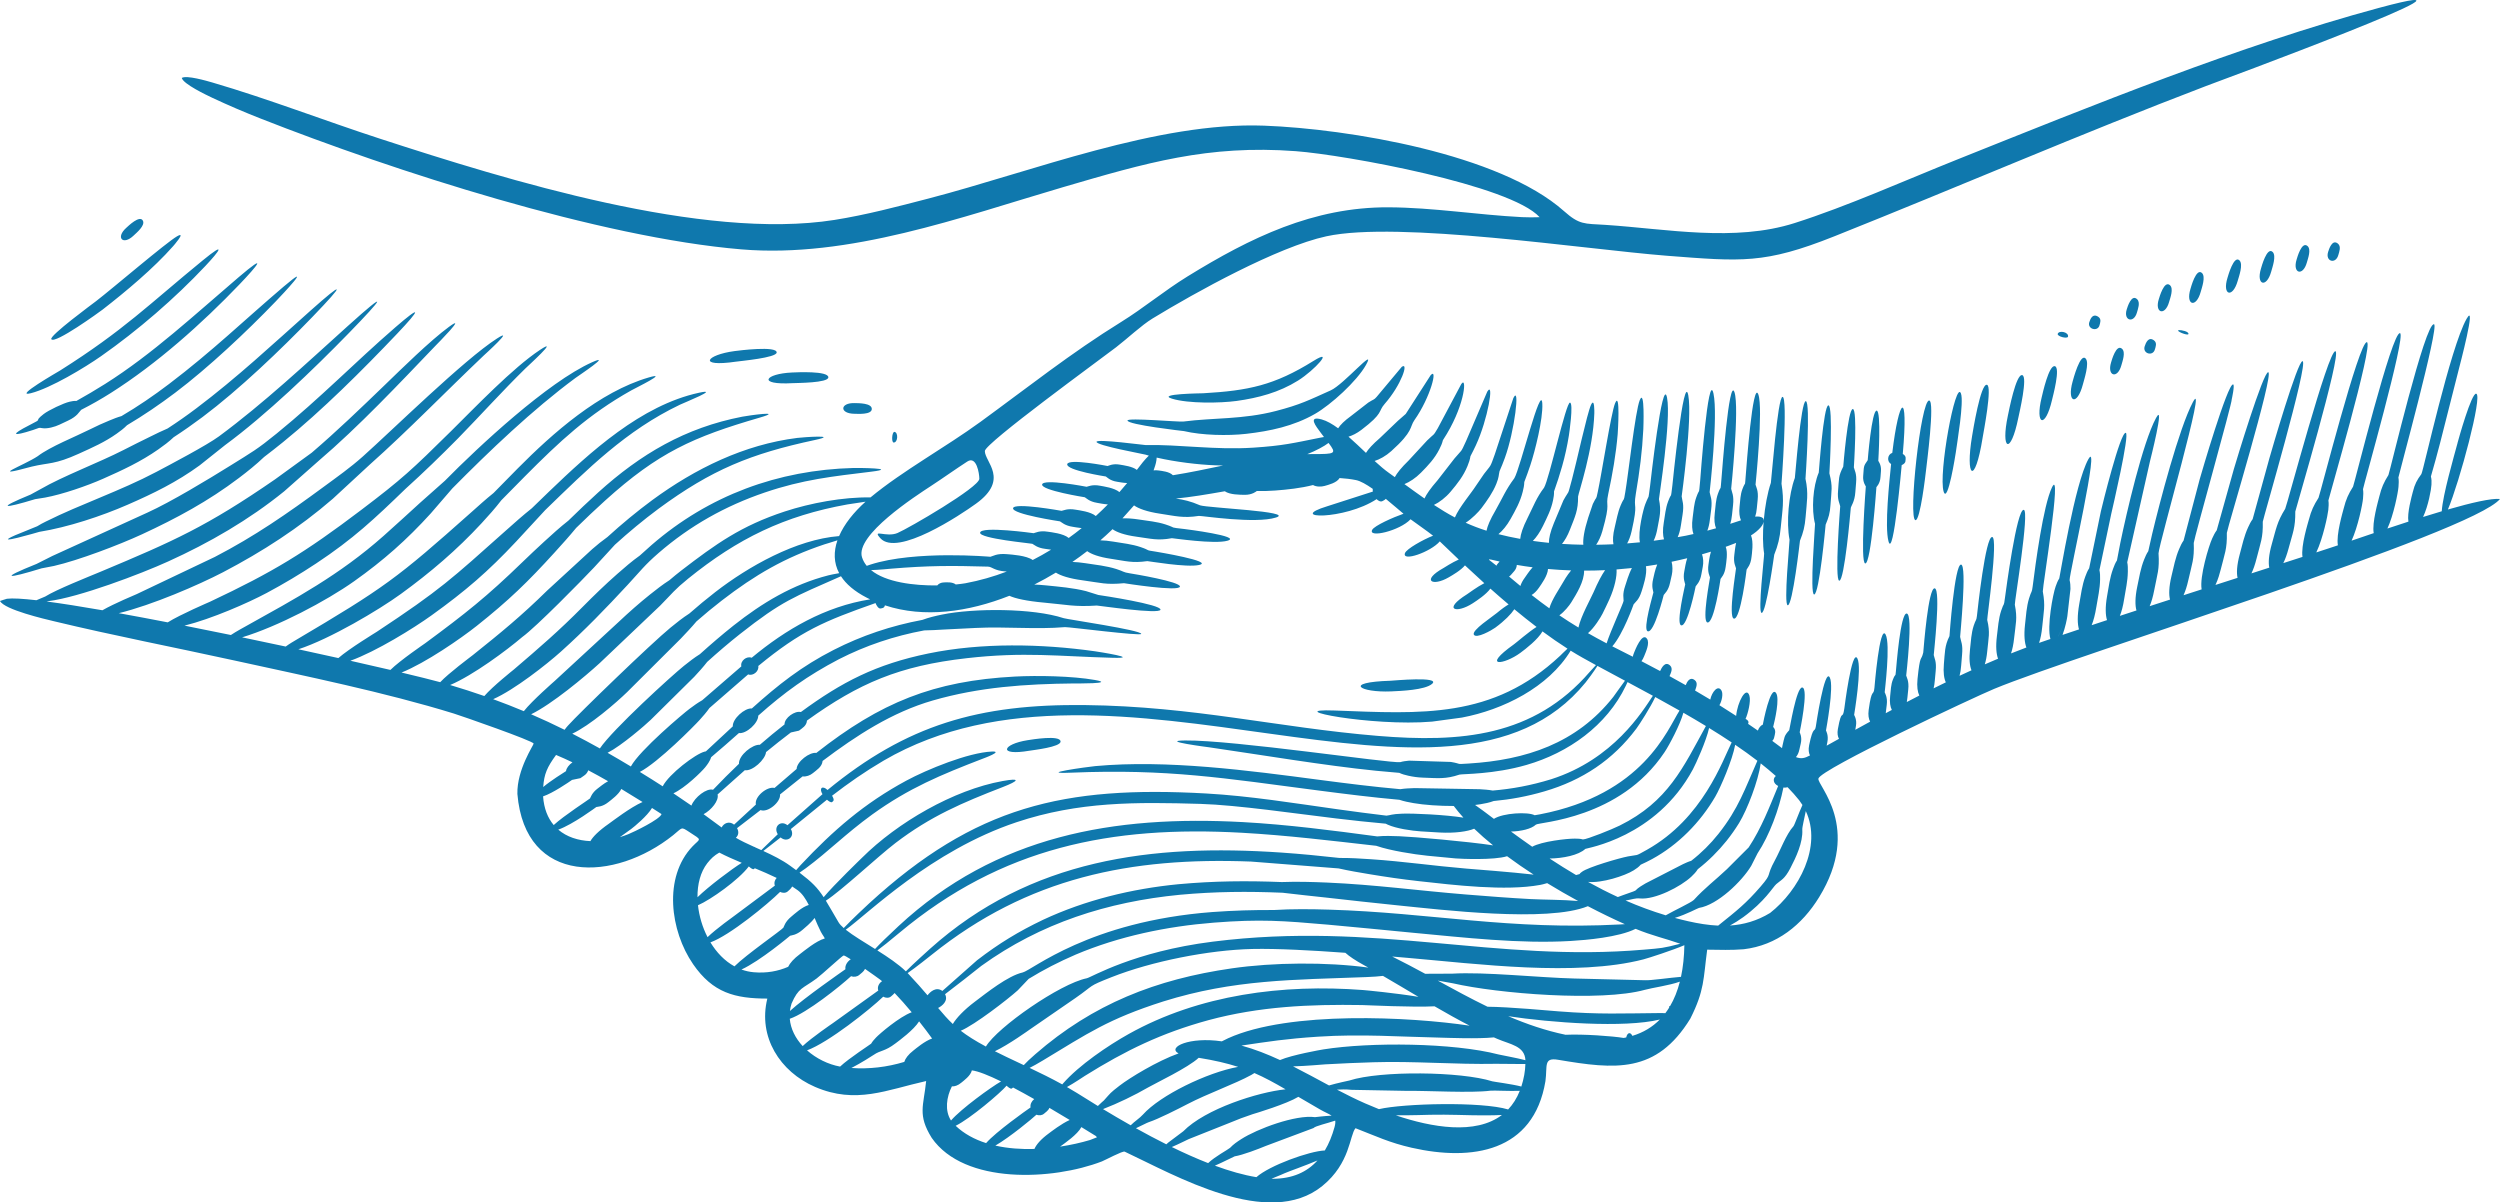 <?xml version="1.0" encoding="UTF-8"?> <svg xmlns="http://www.w3.org/2000/svg" width="447" height="215" viewBox="0 0 447 215" fill="none"><path d="M439.404 79.205C439.554 78.639 441.91 70.159 442.754 70.394C443.92 70.719 439.767 86.175 437.684 91.098C441.887 89.889 445.461 89.059 447 89.217C442.002 95.323 371.755 116.876 356.542 123.176C353.091 124.605 325.517 137.525 325.132 139.208C324.859 140.403 332.941 147.892 325.264 160.411C322.209 165.393 317.68 169.033 311.77 169.727C309.518 169.907 307.487 169.835 305.245 169.802C304.54 175.065 304.785 177.052 302.231 182.126C296.146 192.032 288.766 191.209 278.59 189.489C275.938 189.04 276.697 190.565 276.323 193.317C274.209 206.004 263.18 207.664 252.411 205.218C248.473 204.324 245.981 203.131 242.362 201.722C241.285 203 241.451 207.967 236.441 212.044C226.827 219.87 210.141 210.155 201.091 205.913C200.739 205.748 197.644 207.411 197.018 207.662C188.266 211.041 172.426 211.858 166.592 203.453C164.02 199.317 165.149 197.741 165.596 193.29C158.562 194.856 153.041 197.499 145.721 194.334C139.445 191.62 135.504 185.387 137.199 178.548C131.428 178.539 127.465 177.539 123.921 172.387C119.837 166.452 118.55 156.855 123.829 151.327C125.221 149.87 125.628 150.314 123.292 148.796C121.691 147.756 122.097 147.939 120.362 149.329C109.975 157.653 93.878 158.426 92.509 141.947C92.412 137.563 95.444 133.2 95.412 132.952C95.352 132.478 82.542 128.012 81.14 127.58C68.859 123.784 54.538 120.869 41.883 118.09C31.255 115.757 20.202 113.621 9.676 111.085C8.021 110.687 0.778 109.01 0 107.454C0.008 107.465 1.067 107.08 1.241 107.058C2.224 106.934 4.051 107.04 6.512 107.321L8.081 106.661C10.098 105.4 15.711 103.175 18.018 102.209C31.092 96.735 37.014 94.108 49.204 85.691L55.735 80.947C60.257 77.076 64.534 72.959 68.815 68.826C71.705 66.037 76.868 60.94 80.288 58.432C83.745 55.898 77.974 61.704 77.974 61.704C71.339 68.63 64.154 76.277 56.928 82.44L50.817 87.847C44.536 92.941 37.427 97.055 30.08 100.385C25.191 102.614 14.11 106.812 8.647 107.485C8.592 107.492 8.485 107.514 8.337 107.547C11.13 107.916 14.53 108.455 18.316 109.114C20.354 107.934 24.436 106.231 24.445 106.226L38.411 99.579C45.53 95.892 51.389 91.817 57.818 87.086C60.299 85.26 62.605 83.644 64.867 81.626C70.191 76.872 82.964 64.312 88.847 60.535C92.295 58.32 86.558 63.504 86.471 63.587C79.738 69.977 72.916 77.021 66.093 83.09L59.496 89.19C53.464 94.403 46.931 98.624 39.876 102.316C35.508 104.588 27.209 108.187 21.237 109.635C24.018 110.135 26.958 110.69 29.99 111.278C32.235 109.867 37.439 107.64 37.541 107.593C48.846 102.268 54.508 98.812 64.556 91.202C71.916 85.627 73.651 83.994 80.645 77.089C84.908 72.88 91.674 65.782 96.567 62.553C100.264 60.111 94.217 65.607 93.93 65.89C89.712 70.034 85.975 74.203 81.918 78.356C78.814 81.501 75.726 84.495 72.478 87.43C66.948 92.781 63.163 96.351 56.529 100.745C53.668 102.639 50.724 104.398 47.697 106.015C44.362 107.795 37.842 110.656 32.988 111.864C35.72 112.405 38.503 112.966 41.282 113.539C42.261 112.889 43.631 112.149 43.892 112.005C52.92 106.978 60.687 102.809 68.568 95.832C70.78 93.874 72.945 91.864 75.132 89.879L79.544 85.962C85.616 79.793 97.939 68.324 105.851 64.776C109.632 63.081 103.443 67.171 102.869 67.597C95.236 73.24 87.444 80.686 80.869 87.338L77.036 91.781C72.739 96.519 68.539 100.226 63.321 103.926C58.306 107.479 49.669 112.025 43.285 113.956C45.913 114.502 48.528 115.055 51.083 115.603C51.731 115.122 52.559 114.641 52.802 114.499C68.779 105.063 71.006 103.393 84.222 91.634C85.547 90.455 86.861 89.254 88.248 88.148C89.68 86.693 91.107 85.23 92.546 83.778C98.839 77.428 107.164 70.071 115.985 67.493C119.792 66.38 113.646 69.367 112.887 69.794C105.15 74.133 100.035 78.957 93.866 85.158C92.451 86.582 91.047 88.016 89.64 89.445C88.539 90.877 87.332 92.23 86.106 93.555C81.689 98.331 76.932 102.381 71.673 106.202C67.73 109.067 59.029 114.236 53.347 116.092C55.815 116.626 58.213 117.152 60.5 117.662C62.395 115.997 67.239 113.052 67.363 112.968C78.802 105.41 80.735 103.519 90.426 94.884C91.954 93.524 93.475 92.16 95.077 90.889C96.106 89.887 97.137 88.887 98.173 87.892C105.553 80.81 114.628 72.476 124.972 70.225C128.907 69.369 122.434 71.95 121.567 72.364C111.95 76.962 105.083 83.837 97.482 91.207L92.305 96.81C87.245 102.211 83.258 105.643 77.144 110.038C74.001 112.298 67.264 116.484 62.648 118.142C65.23 118.724 67.634 119.275 69.804 119.782C71.513 118.092 75.93 115.084 76.027 115.012C83.25 109.681 87.008 106.715 93.431 100.487C94.696 99.267 95.968 98.065 97.263 96.877C98.686 95.576 100.117 94.274 101.633 93.081C103.378 91.374 105.145 89.691 106.953 88.053C114.555 81.178 122.512 76.481 132.729 74.501C133.714 74.31 140.392 73.347 135.877 74.659C123.894 78.14 117.705 80.919 108.193 89.505C106.435 91.093 104.716 92.728 103.02 94.386C101.785 95.892 100.478 97.336 99.168 98.778C94.38 104.048 90.983 107.348 85.259 111.894C82.383 114.177 76.097 118.528 71.794 120.251C74.722 120.948 77.094 121.538 78.709 121.975C80.23 120.35 84.128 117.461 84.531 117.139C89.492 113.182 93.296 110.057 97.823 105.599L105.896 98.18C106.736 97.437 107.67 96.693 108.607 96.021C111.173 93.684 113.872 91.448 116.639 89.406C124.306 83.785 133.035 79.491 142.563 78.299C143.641 78.165 150.231 77.702 145.682 78.677C134.234 81.128 127.259 83.959 117.729 90.976C114.948 93.046 112.438 95.135 109.947 97.395L106.234 101.443C104.087 103.728 95.825 112.147 93.377 113.903L79.462 122.183H79.465L93.377 113.903C90.645 116.236 84.587 120.75 80.482 122.481C82.599 123.111 84.632 123.766 86.598 124.452C88.038 122.761 91.828 119.749 91.89 119.697C96.434 115.814 99.98 112.76 104.188 108.501C106.184 106.482 108.228 104.505 110.358 102.629C111.662 101.482 112.985 100.336 114.402 99.328C115.097 98.691 115.799 98.061 116.514 97.437C126.76 88.564 139.137 84.026 152.609 83.674C153.469 83.652 160.789 83.719 155.837 84.329C148.856 85.188 143.577 85.729 136.721 88.066C129.672 90.468 123.397 93.989 117.76 98.872C115.252 101.045 114.506 102.103 112.237 104.556C108.304 108.804 104.566 112.668 100.266 116.533C97.751 118.786 91.982 123.338 88.176 125.015C90.053 125.697 91.875 126.411 93.66 127.158C95.109 125.307 99.163 121.771 99.163 121.771L110.608 111.209C112.425 109.499 114.292 107.841 116.243 106.284C117.362 105.392 118.495 104.507 119.701 103.735C120.411 103.129 121.123 102.541 121.831 101.998C127.993 97.266 132.519 94.014 140.305 91.455C144.882 89.949 150.748 88.85 155.647 88.937C161.413 84.162 169.041 79.996 175.32 75.419C183.788 69.248 191.48 63.123 200.453 57.573C204.517 55.059 208.098 52.033 212.351 49.412C223.571 42.497 234.816 37.011 248.255 37.067C256.196 37.1 264.167 38.415 272.126 38.825C273.224 38.876 274.191 38.872 275.285 38.834C270.07 33.08 240.547 27.698 231.676 27.029C215.982 25.849 204.879 29.135 190.041 33.475C171.783 38.837 151.798 46.199 132.566 44.589C107.221 42.469 70.475 30.599 46.576 21.188C43.641 20.033 40.812 18.825 37.956 17.485C36.9 16.982 32.774 15.031 32.501 13.937C33.341 13.396 36.989 14.468 37.982 14.754C47.898 17.651 58.042 21.579 67.972 24.81C90.873 32.259 125.688 43.038 149.191 39.325C154.829 38.433 160.533 36.924 166.058 35.487C184.591 30.659 207 21.755 226.019 22.468C241.108 23.034 268.112 27.509 279.622 37.732C282.426 40.222 283.228 39.969 287.041 40.206C298.09 40.936 310.115 43.308 320.88 39.882C330.264 36.897 340.723 32.209 350.017 28.494C374.039 18.892 400.446 8.131 425.329 1.417C451.004 -5.509 394.941 15.19 394.401 15.396C372.054 23.924 350.161 33.41 327.971 42.256C315.466 47.239 311.402 46.759 297.998 45.725C283.169 44.554 249.994 39.464 237.162 42.248C228.44 44.14 213.751 52.261 206.073 56.948C204.075 58.168 201.574 60.541 199.55 62.096C196.588 64.369 176.097 79.265 176.09 80.646C176.08 82.6 180.541 85.701 174.514 90.056C171.725 92.073 160.419 99.611 157.401 96.227C155.853 94.492 158.467 96.157 160.478 95.301C162.457 94.458 175.12 87.111 175.105 85.597C175.095 84.651 174.614 81.448 172.955 82.522C170.845 83.888 168.646 85.461 166.478 86.88C163.684 88.711 152.875 95.688 154.127 99.639C154.307 100.209 154.595 100.718 154.972 101.174C155.157 101.105 155.373 101.031 155.621 100.951C163.679 98.353 177.087 99.551 177.089 99.551C177.547 99.447 178.21 98.914 180.079 99.087C180.849 99.157 183.516 99.308 184.648 100.13C185.766 99.557 186.864 98.941 187.936 98.284C187.474 98.229 187.091 98.164 186.892 98.138C185.408 97.958 184.874 97.365 184.581 97.231C184.411 97.152 175.131 96.301 175.242 95.246C175.371 94.009 184.811 95.336 184.811 95.336C185.17 95.272 185.816 94.834 187.312 95.065C187.951 95.163 190.128 95.376 191.087 96.19C191.875 95.624 192.649 95.034 193.406 94.427C192.718 94.359 192.107 94.237 191.833 94.197C190.352 93.983 189.827 93.371 189.519 93.219C189.517 93.219 180.957 91.936 181.135 90.865C181.312 89.798 189.803 91.338 189.807 91.338C190.148 91.289 190.836 90.869 192.32 91.133C192.961 91.247 194.999 91.473 195.93 92.264C196.668 91.592 197.388 90.902 198.087 90.192C197.264 90.133 196.483 89.961 196.163 89.909C194.736 89.679 194.202 89.038 193.965 88.912C193.965 88.912 186.158 87.678 186.332 86.627C186.514 85.525 194.284 87.036 194.284 87.036C194.562 86.998 195.276 86.574 196.702 86.852C197.319 86.972 199.238 87.222 200.154 87.986C200.625 87.455 201.086 86.917 201.536 86.369C200.799 86.341 200.087 86.192 199.749 86.141C198.444 85.952 197.875 85.277 197.729 85.198C197.729 85.198 190.617 84.103 190.819 82.999C191.015 81.925 198.035 83.322 198.035 83.322C198.183 83.297 198.951 82.842 200.247 83.079C200.962 83.21 202.471 83.391 203.271 84.014C203.935 83.116 204.738 82.1 205.414 81.465C205.208 81.408 205.007 81.349 204.812 81.29C204.398 81.165 195.964 79.639 196.061 78.994C196.143 78.445 204.549 79.58 204.808 79.575C210.797 79.445 217.315 80.492 224.105 80.041C229.417 79.689 231.166 79.242 236.081 78.252C236.317 78.205 236.531 78.166 236.724 78.138C236.518 77.87 236.299 77.579 236.065 77.26C235.382 76.331 233.71 74.27 236.321 74.994C237.239 75.248 238.231 75.821 239.26 76.579C239.637 75.981 240.37 75.238 241.568 74.374L244.65 71.982C245.638 71.341 245.637 71.548 246.139 70.967L250.631 65.598C251.938 64.632 250.588 68.799 247.568 72.23C246.363 73.599 247.427 73.821 243.415 76.863C242.607 77.476 241.805 77.873 241.108 78.079C242.148 78.989 243.202 79.997 244.235 80.976C244.645 80.312 245.431 79.434 246.714 78.331L249.942 75.242L251.347 74.011L255.806 67.079C257.13 65.635 255.805 70.997 252.902 75.114C252.006 76.386 252.779 77.052 248.764 80.656C247.777 81.54 246.681 82.143 245.777 82.421C246.691 83.257 247.569 84.013 248.386 84.589C248.729 84.835 249.065 85.076 249.393 85.314C249.774 84.595 250.553 83.612 251.873 82.327L255.165 78.764C256.524 77.421 256.184 78.084 257.074 76.567L261.266 68.691C262.253 67.136 262.057 71.925 258.707 77.555C258.475 77.944 258.237 78.327 257.991 78.707C257.858 79.279 257.622 79.805 257.352 80.331C256.499 82.011 255.37 83.2 254.063 84.523C253.109 85.49 252.023 86.192 251.111 86.559C252.383 87.483 253.563 88.339 254.697 89.13C255.043 88.376 255.771 87.317 257.013 85.9L260.073 81.962C261.497 80.267 261.097 81.121 262.151 78.823L265.926 70.02C267.204 67.992 266.039 74.996 263.878 79.634C263.568 80.296 263.252 80.932 262.917 81.565C262.827 82.18 262.624 82.754 262.387 83.332C261.654 85.125 260.602 86.453 259.367 87.915C258.462 88.987 257.335 89.828 256.388 90.281C257.637 91.105 258.863 91.85 260.136 92.524C260.827 90.81 263.153 88.041 263.842 86.937L265.347 84.734C266.662 83.014 266.384 83.706 267.271 81.235L270.59 71.168C271.813 68.717 270.826 77.068 269.059 81.902C268.77 82.694 268.457 83.478 268.116 84.25C267.937 84.979 268.052 85.249 267.545 86.508C266.909 88.085 265.895 89.508 264.873 90.869C264.41 91.485 263.195 92.75 262.062 93.468C263.225 93.993 264.451 94.467 265.79 94.892C265.947 94.083 266.434 92.897 267.386 91.274C268.701 88.951 269.202 87.602 270.764 85.507C271.798 83.825 275.575 68.263 275.767 72.19C275.901 74.937 274.467 80.649 273.615 83.202C273.281 84.203 272.924 85.197 272.543 86.182C272.533 86.781 272.409 87.354 272.26 87.937C271.792 89.77 270.994 91.182 270.08 92.812C269.422 93.984 268.639 94.911 267.92 95.507C269.118 95.817 270.408 96.098 271.815 96.351C271.887 95.529 272.273 94.302 273.117 92.636C274.194 90.482 274.723 88.983 276.073 87.205C276.993 85.704 280.005 71.897 280.713 71.989C281.377 72.076 280.559 77.597 280.519 77.856C280.219 79.721 279.821 81.57 279.301 83.386C278.869 84.895 278.389 86.391 277.858 87.868C277.88 88.4 277.797 88.909 277.688 89.431C277.338 91.13 276.642 92.458 275.899 94.001C275.329 95.185 274.683 96.098 274.074 96.715C275.022 96.85 275.981 96.964 276.948 97.06C276.932 96.276 277.183 95.112 277.83 93.55L279.542 89.455C280.721 87.334 280.164 89.013 281.078 85.677C281.81 83.004 283.79 73.845 284.471 72.394C285.137 70.974 285.068 73.751 285.065 73.885C284.871 80.406 282.217 88.162 282.16 88.776C282.187 91.261 281.63 92.334 280.706 94.701C280.278 95.8 279.778 96.651 279.286 97.249C280.549 97.331 281.822 97.381 283.099 97.401C283.008 96.452 283.231 94.887 283.966 92.572L284.799 90.11C285.562 88.497 285.316 89.637 285.679 87.967C286.351 84.882 288.063 73.843 288.768 72.121C289.753 69.717 289.263 77.369 289.244 77.599C288.931 81.279 288.316 84.746 287.546 88.353C287.011 90.865 288.053 89.468 286.507 94.939C286.223 95.942 285.821 96.785 285.391 97.405C286.422 97.393 287.454 97.361 288.485 97.313C288.339 96.619 288.379 95.602 288.716 94.261C289.04 92.963 289.241 91.629 289.765 90.389C290.529 88.577 290.252 90.009 290.601 87.994C291.12 85.002 292.397 73.444 293.188 71.546C294.125 69.3 293.832 76.644 293.827 76.729C293.621 80.832 293.171 84.212 292.485 88.297C291.982 91.291 292.967 89.493 291.734 94.973C291.528 95.884 291.247 96.614 290.933 97.164C291.696 97.107 292.457 97.04 293.215 96.964C292.82 95.016 293.846 90.996 294.163 90.177C295.008 87.999 294.619 89.84 295.045 86.802C295.06 86.694 297.255 66.901 298.067 71.109C298.838 75.106 296.603 89.029 296.621 89.252C297.066 91.493 296.738 92.274 296.329 94.569C296.228 95.135 296.027 95.976 295.673 96.686C296.293 96.607 296.911 96.524 297.525 96.435C297.312 95.763 297.262 94.76 297.486 93.43C297.709 92.117 297.798 90.889 298.253 89.674C298.999 87.686 298.658 89.617 299.021 86.786C299.029 86.724 301.067 66.226 301.87 70.709C302.613 74.862 300.682 88.746 300.682 88.75C300.767 89.574 301.152 90.09 300.839 92.046C300.741 92.664 300.64 93.284 300.55 93.904C300.423 94.783 300.217 95.495 299.969 96.045C300.45 95.963 300.928 95.875 301.403 95.787C301.87 95.689 302.333 95.589 302.792 95.485C302.551 94.837 302.462 93.855 302.648 92.544C302.825 91.281 302.876 90.096 303.292 88.93C304.003 86.937 303.689 88.944 304 85.823C304 85.823 305.431 66.061 306.369 70.359C307.232 74.319 305.683 87.993 305.683 87.993C305.782 88.681 306.204 89.239 305.953 91.138C305.874 91.735 305.794 92.333 305.725 92.931C305.635 93.715 305.474 94.365 305.272 94.882C305.79 94.746 306.309 94.606 306.829 94.457C306.572 93.854 306.456 92.941 306.602 91.726C306.746 90.522 306.767 89.408 307.161 88.299C307.847 86.363 307.542 88.388 307.823 85.292C307.883 84.636 309.155 67.25 310.124 70.131C311.042 72.861 309.533 87.393 309.533 87.393C309.623 87.936 310.072 88.56 309.866 90.361C309.801 90.922 309.737 91.485 309.685 92.048C309.627 92.676 309.516 93.212 309.369 93.659C310.005 93.447 310.646 93.232 311.287 93.033C311.034 92.482 310.912 91.664 311.034 90.585C311.158 89.485 311.161 88.473 311.536 87.473C312.22 85.649 311.907 87.631 312.183 84.465C312.219 84.068 313.39 67.794 314.387 70.518C315.297 72.999 313.89 86.654 313.89 86.656C313.954 86.982 314.449 87.703 314.27 89.351C314.215 89.86 314.159 90.371 314.118 90.882C314.069 91.468 313.965 91.968 313.821 92.379L313.937 92.366C314.414 92.321 314.892 92.368 315.242 92.654C315.322 92.812 315.354 92.972 315.349 93.133C315.561 90.632 316.027 88.093 316.631 86.334C316.734 85.925 317.842 70.93 318.722 70.959C319.693 70.99 318.533 86.487 318.533 86.492C319.043 89.699 318.702 91.058 318.399 94.306C318.227 96.157 317.916 97.492 317.235 99.175C317.211 99.251 315.794 109.697 314.973 109.586C314.271 109.491 315.464 99.462 315.426 98.978C315.172 97.43 315.165 95.358 315.339 93.249C315.285 93.641 315.036 94.025 314.787 94.316C314.34 94.842 313.744 95.314 313.08 95.733C313.577 96.901 313.226 99.087 313.176 99.569C313.022 101.031 312.423 101.567 312.294 101.844C312.294 101.844 311.225 110.815 310.025 110.611C308.953 110.429 310.427 101.747 310.401 101.614C310.348 101.326 309.896 100.656 310.097 99.199C310.164 98.715 310.231 97.872 310.418 97.068C309.965 97.254 309.523 97.421 309.116 97.567C308.931 97.634 308.745 97.7 308.559 97.767C308.973 98.829 308.643 100.591 308.548 101.353C308.374 102.758 307.738 103.303 307.631 103.512C307.631 103.512 306.495 111.507 305.292 111.298C304.248 111.117 305.767 103.35 305.747 103.237C305.708 103.023 305.258 102.311 305.477 100.922C305.538 100.541 305.64 99.542 305.916 98.639C305.387 98.803 304.855 98.959 304.321 99.112C304.555 99.746 304.599 100.604 304.458 101.326C304.37 101.778 304.281 102.231 304.206 102.685C303.966 104.1 303.314 104.609 303.183 104.842C303.182 104.845 301.729 112.122 300.593 111.811C299.616 111.542 301.328 104.574 301.316 104.48C301.289 104.258 300.874 103.514 301.157 102.12C301.279 101.52 301.4 100.608 301.676 99.81C300.751 100.038 299.819 100.247 298.88 100.442C299.081 101.164 299.072 102.135 298.92 102.792C298.811 103.259 298.701 103.728 298.604 104.199C298.298 105.658 297.635 106.117 297.473 106.38C297.47 106.387 295.765 113.258 294.612 112.873C293.667 112.556 295.638 106.073 295.627 105.928C295.609 105.67 295.236 104.939 295.582 103.519C295.689 103.08 295.9 101.902 296.313 100.929C295.643 101.043 294.968 101.15 294.294 101.247C294.558 102.631 293.762 104.953 293.526 105.712C293.034 107.299 292.43 107.598 292.092 108.057C292.092 108.057 290.201 113.407 288.279 115.563C288.573 115.713 288.87 115.864 289.172 116.017C290.108 116.486 291.03 116.953 291.941 117.42C291.995 117.176 292.082 116.901 292.211 116.601C292.284 116.43 293.608 112.926 294.485 114.214C295.017 114.997 294.277 116.563 293.974 117.328C293.83 117.693 293.665 117.99 293.494 118.223C294.62 118.807 295.731 119.394 296.829 119.982C297.061 119.472 297.702 118.147 298.604 118.987C299.188 119.529 298.73 120.348 298.555 120.791C298.542 120.826 298.525 120.861 298.51 120.894C299.482 121.427 300.446 121.965 301.403 122.508C301.642 121.915 302.154 120.926 303.023 121.61C303.645 122.099 303.264 122.898 303.127 123.337C303.112 123.384 303.095 123.429 303.078 123.471C303.99 124.002 304.897 124.539 305.799 125.087C306.065 123.745 307.191 122.333 307.818 123.504C308.114 124.059 307.893 125.313 307.43 126.091C308.43 126.714 309.426 127.35 310.422 128.002C310.652 125.528 312.229 122.58 312.792 124.38C313.104 125.379 312.505 127.677 312.106 128.531C312.791 128.921 312.628 129.2 312.56 129.426C313.142 129.821 313.724 130.223 314.307 130.63C314.479 130.129 314.819 129.704 315.19 129.565C315.265 129.166 316.532 122.563 317.541 123.883C318.264 124.829 317.342 128.814 317.041 129.973C317.658 130.613 317.335 131.295 317.225 131.843C317.173 132.097 317.051 132.309 316.877 132.469C317.457 132.893 318.038 133.325 318.622 133.766C318.64 133.632 318.665 133.493 318.702 133.347C319.089 131.791 318.938 131.628 319.913 130.561C319.982 130.453 321.198 122.774 322.256 122.925C323.442 123.094 321.781 130.918 321.784 130.933C321.791 130.973 322.252 131.784 321.976 132.937C321.889 133.3 321.802 133.664 321.727 134.029C321.607 134.617 321.384 135.057 321.113 135.366C322.017 135.727 322.676 135.578 323.624 135.072C323.399 134.635 323.312 134.017 323.474 133.238C324.233 129.565 324.466 131.107 324.669 129.905C324.685 129.806 326.23 119.28 327.17 121.147C327.976 122.752 326.479 130.588 326.484 130.612C326.492 130.655 326.976 131.466 326.737 132.664C326.693 132.883 326.648 133.104 326.608 133.325L326.71 133.268L328.81 132.101C328.579 131.689 328.478 131.107 328.609 130.374C329.33 126.352 329.419 129.044 329.768 126.665C329.78 126.59 331.119 115.842 332.102 117.737C332.957 119.384 331.512 127.808 331.518 127.838C331.518 127.838 332.045 128.633 331.846 129.776C331.805 130.014 331.764 130.25 331.726 130.488C332.608 130.002 333.491 129.516 334.378 129.034C334.119 128.558 333.993 127.856 334.119 126.935C334.686 122.749 334.972 124.672 335.149 122.975C335.154 122.92 336.076 111.544 337.144 113.454C338.057 115.089 336.971 123.725 336.983 123.776C337.011 123.898 337.527 124.66 337.351 126.009C337.296 126.436 337.241 126.863 337.197 127.292C337.189 127.37 337.18 127.447 337.169 127.521L338.26 126.937C337.977 126.394 337.835 125.56 337.96 124.442C338.077 123.404 338.084 122.417 338.459 121.489C338.984 120.189 338.87 121.199 338.986 120.03C339.079 119.094 339.801 109.581 340.92 109.697C342.116 109.819 340.821 120.757 340.828 120.792C340.885 121.069 341.365 121.759 341.194 123.28C341.139 123.766 341.086 124.251 341.045 124.737C341.022 125.019 340.985 125.28 340.937 125.521C341.681 125.132 342.426 124.747 343.174 124.364C342.869 123.745 342.714 122.757 342.852 121.405C343.331 116.742 343.478 118.365 343.878 116.668C343.972 115.663 344.778 105.073 345.918 105.192C347.074 105.313 345.739 117.038 345.754 117.121C345.861 117.71 346.279 118.236 346.1 119.987C346.041 120.549 345.985 121.112 345.943 121.677C345.903 122.204 345.827 122.67 345.727 123.077C346.455 122.715 347.184 122.357 347.914 122.002C347.598 121.337 347.43 120.25 347.567 118.744C347.75 116.749 347.678 115.491 348.566 113.74C348.566 113.74 349.473 100.825 350.644 100.948C351.735 101.06 350.454 113.787 350.469 113.876C350.613 114.745 350.994 115.159 350.815 117.104C350.758 117.73 350.701 118.357 350.659 118.985C350.611 119.703 350.507 120.32 350.367 120.834C351.076 120.501 351.789 120.173 352.502 119.848C352.187 119.092 352.043 117.831 352.239 116.09C352.399 114.667 352.463 113.214 352.893 111.884C353.286 110.67 353.368 111.057 353.472 110.149C353.604 108.97 355.006 95.86 356.211 96.014C357.314 96.155 355.274 110.507 355.314 110.842C355.865 113.159 355.542 113.99 355.323 116.399C355.236 117.36 355.078 118.154 354.881 118.789C355.669 118.446 356.46 118.107 357.253 117.775C356.942 116.966 356.813 115.601 357.049 113.713C357.238 112.196 357.337 110.635 357.802 109.214C358.361 107.504 358.251 108.661 358.48 106.946C358.654 105.643 360.595 90.978 361.851 91.158C362.915 91.311 360.2 107.534 360.25 108.115C360.745 110.613 360.397 111.501 360.13 114.062C360.011 115.203 359.812 116.124 359.571 116.832C360.484 116.469 361.399 116.115 362.32 115.772C362.002 114.96 361.86 113.593 362.07 111.708C362.251 110.099 362.336 108.499 362.8 106.975C363.238 105.529 363.285 106.098 363.444 104.834C363.931 100.953 365.325 90.394 366.899 87.133C368.761 83.277 365.194 105.008 365.253 105.75C365.741 108.429 365.403 109.306 365.156 112.017C365.042 113.243 364.838 114.218 364.585 114.95C364.988 114.807 365.392 114.668 365.796 114.531L366.615 114.253C365.969 111.988 367.051 106.256 367.547 104.862C367.727 104.353 367.905 103.872 368.197 103.425C368.301 103.155 370.988 86.411 373.401 82.103C375.62 78.14 370.006 102.531 370.045 103.72C370.177 104.242 370.195 104.76 370.2 105.301L369.643 110.171L368.008 113.782L368.017 113.779L369.645 110.169C369.583 110.614 369.267 112.239 368.781 113.521C369.76 113.191 370.742 112.862 371.725 112.534C371.447 111.638 371.397 110.109 371.768 108.015C372.063 106.353 372.275 104.636 372.852 103.083C373.046 102.561 373.237 102.065 373.542 101.606L375.636 91.431C375.834 90.549 379.12 77.155 380.09 77.392C380.843 77.577 377.669 91.09 377.492 91.874L375.379 101.928C375.501 102.474 375.506 103.013 375.497 103.574C375.471 105.365 375.103 106.779 374.827 108.522C374.607 109.911 374.311 110.991 373.987 111.784C374.902 111.481 375.819 111.177 376.736 110.876C376.458 110.015 376.398 108.569 376.742 106.604C377.035 104.934 377.236 103.273 377.816 101.705C378.012 101.174 378.205 100.67 378.511 100.202C378.697 99.154 378.897 98.108 379.113 97.065C380.189 91.87 383.099 79.165 385.495 74.743C387.168 71.657 384.419 82.466 384.419 82.466L380.35 100.53C380.465 101.083 380.468 101.628 380.458 102.194C380.427 104.015 380.074 105.338 379.801 107.102C379.603 108.373 379.332 109.375 379.033 110.12C380.022 109.797 381.011 109.474 382.001 109.15C381.748 108.291 381.732 106.861 382.133 104.929C382.476 103.286 382.736 101.613 383.368 100.05C383.582 99.52 383.793 99.016 384.113 98.55C384.33 97.522 384.561 96.499 384.805 95.477C386.115 89.993 389.597 76.59 392.087 71.902C394.844 66.71 386.002 97.234 385.945 98.936C386.14 101.862 385.715 102.658 385.175 105.526C384.949 106.722 384.665 107.668 384.359 108.383C385.572 107.99 386.785 107.598 387.998 107.206C387.772 106.345 387.8 104.921 388.262 103C388.655 101.365 388.965 99.696 389.637 98.145C389.867 97.614 390.091 97.112 390.425 96.648L393.305 85.696C393.531 84.877 398.311 68.478 399.287 68.734C399.613 68.82 399.039 71.381 399.039 71.381C399.153 71.928 392.289 96.287 392.242 97.08C392.361 100.021 391.915 100.829 391.282 103.691C391.031 104.825 390.732 105.733 390.417 106.425L393.653 105.383C393.253 103.129 394.943 97.572 395.532 96.291C395.773 95.766 396.007 95.271 396.35 94.817L399.41 83.885C399.727 82.786 404.698 66.325 405.569 66.555C406.627 66.833 398.221 94.487 398.159 95.279C398.224 98.202 397.749 99.043 397.053 101.879C396.916 102.437 396.601 103.593 396.126 104.588L400.075 103.32C399.874 102.455 399.944 101.028 400.466 99.102C400.904 97.482 401.252 95.829 401.957 94.297C402.198 93.775 402.43 93.279 402.773 92.825L405.767 81.94C406.073 80.847 410.851 64.364 411.703 64.58C412.812 64.861 404.622 92.79 404.584 93.289C404.651 96.197 404.175 97.055 403.469 99.877C403.197 100.968 402.882 101.845 402.556 102.522L405.747 101.495C405.559 100.628 405.651 99.197 406.202 97.264C406.976 94.552 407.124 93.333 408.591 90.984C408.932 90.301 416.314 62.466 417.577 62.803C418.762 63.117 410.425 91.167 410.398 91.465C410.428 94.391 409.941 95.249 409.192 98.082C408.907 99.15 408.586 100.015 408.256 100.685C409.401 100.314 410.544 99.944 411.686 99.574C411.368 97.633 412.687 93.442 412.837 92.87C413.257 91.282 413.699 90.334 414.549 89.011C414.823 88.472 421.849 60.799 423.209 61.188C424.414 61.531 416.343 89.143 416.319 89.477C416.403 90.049 416.356 90.601 416.301 91.18C416.222 92.019 415.342 96.294 414.153 98.772C415.133 98.452 416.113 98.132 417.092 97.81C417.365 97.721 417.675 97.618 418.016 97.502C417.67 95.596 418.898 91.53 419.068 90.852C419.466 89.276 419.896 88.328 420.728 87.013C420.951 86.567 427.705 59.163 429.126 59.571C430.257 59.898 422.53 87.046 422.505 87.458C422.595 88.024 422.555 88.57 422.508 89.145C422.43 90.098 421.591 94.234 420.462 96.671C421.64 96.269 422.98 95.812 424.422 95.324C424.081 93.472 425.227 89.56 425.428 88.745C425.813 87.177 426.233 86.244 427.051 84.936C427.305 84.415 433.626 57.513 435.208 57.985C436.183 58.276 428.851 85.033 428.834 85.371C428.93 85.93 428.895 86.47 428.851 87.039C428.774 88.068 427.973 92.113 426.869 94.502C428.09 94.095 429.353 93.678 430.626 93.267C430.362 91.733 431.205 88.783 431.421 87.927C431.764 86.557 432.156 85.82 432.944 84.763C433.332 84.068 438.094 62.2 441.02 57.017C442.914 53.662 439.7 65.752 439.667 65.895L436.295 79.181C435.775 81.193 435.226 83.198 434.645 85.195C434.781 85.691 434.768 86.158 434.746 86.671C434.711 87.487 434.174 90.473 433.247 92.435C434.376 92.081 435.497 91.738 436.585 91.416C436.76 88.503 438.758 81.649 439.412 79.2L439.404 79.205ZM172.637 104.281C175.163 103.809 177.629 103.103 180.019 102.194C179.952 102.189 179.893 102.184 179.845 102.18C177.716 102.041 177.417 101.335 176.644 101.313C170.018 101.125 166.021 101.123 159.317 101.681C159.139 101.696 157.225 101.894 155.743 101.936C158.381 104.119 163.399 104.717 167.577 104.676C167.833 104.365 168.236 104.149 168.793 104.134C169.321 104.119 170.309 104.035 170.893 104.505C171.546 104.442 172.136 104.366 172.638 104.283L172.637 104.281ZM206.813 81.82C206.804 81.962 206.791 82.121 206.766 82.3C206.677 82.954 206.456 83.517 206.262 84.108C206.532 84.068 206.836 84.068 207.177 84.121C207.748 84.212 209.078 84.311 209.712 84.972C212.803 84.483 215.749 83.847 218.689 83.235C218.217 83.225 217.745 83.212 217.273 83.195C214.262 83.088 210.146 82.59 206.813 81.818V81.82ZM233.747 81.198C234.058 81.193 234.37 81.19 234.686 81.19C238.782 81.192 239.029 81.143 237.544 79.197C236.744 79.808 235.343 80.565 233.749 81.198H233.747ZM291.786 101.566C290.872 101.666 289.955 101.752 289.039 101.819C289.124 103.008 288.721 105.023 287.752 107.172C287.364 108.032 286.955 108.881 286.535 109.723C286.213 110.373 285.041 112.268 283.934 113.208C284.99 113.814 286.094 114.419 287.263 115.032C287.929 112.898 290.275 107.836 290.3 107.425C290.327 106.978 290.046 106.326 290.585 104.752C290.769 104.216 291.182 102.701 291.786 101.564V101.566ZM286.994 101.944C285.742 102.003 284.489 102.031 283.238 102.03C283.268 103.971 281.901 106.145 280.944 107.703C280.614 108.238 279.714 109.388 278.812 110.018C279.915 110.765 281.044 111.489 282.225 112.204C282.635 110.224 284.488 106.913 284.918 105.911C285.716 104.06 286.41 102.773 286.992 101.944H286.994ZM280.92 101.989C279.537 101.944 278.158 101.859 276.784 101.735C276.729 102.911 275.61 104.437 275.15 105.102C274.728 105.712 274.28 106.13 273.851 106.383C274.915 107.217 275.964 108.01 277.024 108.769C277.455 107.209 278.956 105.052 279.356 104.316C279.568 103.926 280.201 102.839 280.92 101.988V101.989ZM274.035 101.433C273.087 101.311 272.143 101.169 271.204 101.006C271.189 101.388 271.042 101.778 270.756 102.103C270.57 102.314 270.383 102.522 270.204 102.738C270.092 102.872 269.963 102.99 269.821 103.085C270.512 103.67 271.186 104.232 271.848 104.775C271.977 104.338 272.227 103.84 272.628 103.301C272.844 103.011 273.383 102.144 274.037 101.433H274.035ZM268.129 100.403C267.796 100.329 267.463 100.254 267.132 100.175C265.445 99.773 266.427 100.165 267.445 101.048L267.559 101.147C267.629 100.996 267.731 100.844 267.873 100.691C267.953 100.606 268.039 100.507 268.129 100.403ZM94.962 127.709C96.99 128.585 98.974 129.509 100.945 130.488C101.168 130.176 101.419 129.886 101.551 129.739C103.413 127.648 116.442 115.04 119.884 112.224C120.971 111.335 122.07 110.457 123.253 109.7C124.763 108.377 126.305 107.092 127.895 105.862C133.799 101.294 142.334 96.453 150.029 95.852C150.954 93.71 152.646 91.597 154.757 89.703C153.387 89.925 151.876 90.128 151.518 90.192C140.224 92.227 131.917 96.284 123.028 103.475C120.578 105.457 120.258 106.038 118.043 108.283L107.24 118.551C104.609 120.96 98.675 125.913 94.964 127.71L94.962 127.709ZM102.322 131.181C103.967 132.02 105.605 132.9 107.256 133.821C109.512 130.454 120.145 120.762 122.306 119.038C123.222 118.31 124.142 117.586 125.136 116.968C127.092 115.208 129.088 113.489 131.147 111.852C136.274 107.797 141.735 104.499 148.128 102.867C148.388 102.8 149.269 102.608 150.042 102.484C149.05 100.621 149.042 98.609 149.735 96.604C148.754 96.937 147.615 97.264 147.416 97.329C140.341 99.691 135.039 102.762 129.027 107.397C127.488 108.583 125.994 109.826 124.532 111.107C123.637 112.176 122.673 113.182 121.716 114.194L112.137 123.742C110.164 125.665 105.441 129.739 102.324 131.181H102.322ZM108.64 134.603C110.012 135.386 111.394 136.2 112.799 137.046C114.399 134.094 122.246 127.509 123.294 126.732C124.03 126.186 124.759 125.65 125.556 125.204L132.553 119.147C132.32 118.171 133.515 117.238 134.4 117.608C140.505 112.526 147.526 108.437 155.581 107.164C155.375 107.065 155.171 106.964 154.966 106.861C152.765 105.727 151.274 104.427 150.367 103.033L150.34 103.045C141.889 106.78 139.88 107.397 132.302 113.372C130.294 114.96 128.348 116.631 126.446 118.347C125.73 119.28 124.935 120.144 124.137 121.007L116.365 128.694C115.467 129.56 111.175 133.305 108.637 134.602L108.64 134.603ZM114.404 138.022C115.139 138.473 115.88 138.932 116.628 139.401C117.257 139.798 117.878 140.195 118.493 140.593C119.603 138.397 124.366 134.794 125.979 134.392C126.063 134.372 126.141 134.354 126.218 134.342C127.824 132.858 129.429 131.372 131.025 129.876C130.937 128.555 133.137 126.555 134.427 126.675C139.137 122.436 143.345 119.121 149.054 116.208C154.086 113.64 159.38 111.871 164.917 110.836C166.055 110.412 167.237 110.134 168.427 109.889C174.111 108.72 184.663 108.71 190.193 110.531C190.851 110.747 204.106 112.671 204.05 113.342C204.015 113.76 191.271 112.109 190.431 112.13C185.129 112.576 179.898 112.005 174.484 112.276C172.578 112.372 170.674 112.459 168.768 112.561C167.596 112.625 166.424 112.708 165.25 112.715C159.914 113.705 154.818 115.405 149.97 117.883C144.384 120.809 140.256 123.789 135.575 127.957C135.595 129.288 133.438 131.252 132.116 131.071C130.481 132.528 128.83 133.974 127.155 135.387C127.08 135.506 127.087 135.952 126.098 137.18C125.445 137.989 122.529 140.858 120.404 141.848C121.492 142.57 122.562 143.299 123.625 144.039C124.19 142.548 126.352 140.865 127.492 141.21C129.001 139.627 130.542 138.081 132.123 136.573C132.043 135.057 134.572 133.047 135.861 133.168C137.33 131.893 138.787 130.69 140.273 129.528C140.239 128.355 142.14 127.034 143.197 127.312C150.529 121.928 156.621 118.776 165.983 116.844C175.51 114.878 186.228 115.095 195.808 116.454C196.422 116.541 204.147 117.752 198.967 117.615C189.255 117.355 183.109 116.514 172.821 117.688C160.844 119.055 153.625 122.111 144.287 128.836C144.221 129.798 143.402 130.208 142.861 130.64L141.404 130.967C139.913 132.097 138.444 133.258 136.965 134.473C136.858 135.798 134.532 137.945 133.172 137.714C131.542 139.153 129.933 140.612 128.303 142.049C128.592 143.131 127.18 144.852 125.8 145.577C126.876 146.349 127.95 147.138 129.029 147.949C129.387 147.208 130.374 146.721 131.256 147.446L135.15 143.857C134.85 142.465 137.162 140.553 138.488 140.885L142.435 137.493C142.476 136.173 144.764 134.433 145.957 134.625C157.449 125.595 166.915 121.734 181.484 120.968C185.463 120.759 191.731 120.863 195.753 121.578C199.697 122.28 192.134 122.199 192.024 122.199C183.372 122.295 175.152 122.833 166.789 125.245C159.479 127.354 153.104 131.521 147.079 136.057C146.987 137.124 145.987 137.697 145.339 138.238C144.871 138.63 144.124 138.918 143.509 138.815L139.471 142.044C139.627 143.393 137.278 145.361 135.984 144.841L131.782 148.073C132.186 148.781 132.002 149.406 131.572 149.791C132.503 150.347 133.612 150.865 134.792 151.398C134.867 151.413 134.962 151.455 135.073 151.525C135.417 151.681 135.769 151.837 136.122 151.997L139.066 149.16C138.225 147.82 139.577 146.568 140.796 147.55L147.059 142.002C146.4 140.923 147.044 140.379 147.961 141.252C162.141 129.603 174.961 125.851 194.016 126.067C213.541 126.288 228.438 130.091 246.306 131.573C261.209 132.809 274.236 131.732 284.258 120.119L285.354 118.921C284.528 118.471 283.73 118.03 282.968 117.601C282.261 117.204 281.549 116.78 280.835 116.337C276.848 122.918 268.716 126.918 261.39 128.302L256.049 129.025C245.223 129.942 228.654 126.674 238.623 127.039C254.101 127.61 266.864 128.603 278.964 117.239C279.087 117.124 279.701 116.494 280.268 115.98C278.784 115.033 277.288 113.995 275.797 112.893C274.972 114.338 272.851 115.988 271.832 116.737C268.966 118.846 264.704 119.479 270.707 115.194C271.201 114.842 273.301 112.991 274.736 112.097C273.403 111.084 272.076 110.022 270.763 108.931C270.195 109.79 269.044 110.99 267.343 112.233C266.72 112.687 263.934 114.27 263.516 113.467C263.166 112.65 266.737 110.357 267.634 109.606C268.495 108.884 269.195 108.387 269.739 108.073C268.639 107.144 267.55 106.197 266.479 105.244C265.728 106.293 264.113 107.355 263.34 107.857C260.404 109.769 257.831 109.052 262.31 106.251C262.529 106.114 264.145 104.901 265.393 104.273C264.214 103.209 263.058 102.142 261.935 101.088C261.199 101.981 259.738 102.817 259.035 103.227C256.101 104.936 254.061 103.81 258.088 101.569C258.237 101.485 259.661 100.551 260.827 100.046C259.71 98.989 258.627 97.951 257.588 96.948C257.538 96.899 257.486 96.85 257.434 96.802C255.821 98.691 250.634 100.51 251.208 98.902C251.481 98.138 254.454 96.48 256.233 95.782C254.988 94.802 253.536 93.832 252.207 92.844C250.288 94.907 244.554 96.264 245.347 94.736C245.73 93.996 249.122 92.485 250.944 91.857C250.164 91.212 249.017 90.202 247.778 89.192C247.619 89.391 247.372 89.487 247.196 89.591C246.848 89.798 246.376 89.5 246.139 89.245C240.398 93.028 229.774 92.813 237.361 90.502L245.464 87.894C245.434 87.716 245.433 87.555 245.454 87.411C244.322 86.616 243.251 86.001 242.453 85.84C241.532 85.656 240.55 85.538 239.52 85.475C239.008 86.341 237.492 86.693 236.851 86.882C236.242 87.061 235.328 87.058 234.77 86.724C232.623 87.281 230.182 87.545 227.977 87.709C226.891 87.79 225.8 87.817 224.711 87.796C224.694 87.803 223.933 88.513 222.487 88.475C221.711 88.455 219.9 88.477 218.993 87.838C215.873 88.391 212.888 88.89 210.248 89.142C211.677 89.359 212.813 89.592 214.575 90.353C216.023 90.823 231.554 91.451 228.156 92.53C224.485 93.696 214.928 92.209 214.35 92.244C211.553 92.681 210.203 92.266 207.372 91.842C205.096 91.502 203.56 90.936 202.765 90.364C202.232 90.964 201.447 91.847 200.694 92.683C201.479 92.649 202.456 92.706 203.625 92.887C205.218 93.133 206.881 93.277 208.374 93.765C210.611 94.497 208.747 94.232 211.866 94.602C211.914 94.607 222.189 95.897 219.477 96.68C217.168 97.346 209.701 96.216 209.535 96.229C206.963 96.703 205.821 96.316 203.187 95.959C201.075 95.673 199.655 95.155 198.914 94.616C198.832 94.701 198.758 94.775 198.698 94.834C198.077 95.431 197.425 96.025 196.745 96.612C197.411 96.624 198.188 96.696 199.071 96.844C200.726 97.12 202.401 97.294 203.958 97.825C205.836 98.467 204.611 98.331 206.587 98.624C206.747 98.648 217.275 100.391 214.382 101.023C212.148 101.51 205.355 100.321 205.138 100.329C202.401 100.713 201.352 100.314 198.599 99.909C196.503 99.599 195.112 99.08 194.388 98.544C193.538 99.202 192.654 99.847 191.744 100.474C192.42 100.497 193.185 100.567 194.038 100.696C195.904 100.978 197.818 101.177 199.59 101.738C201.01 102.189 200.753 102.314 201.977 102.504C202.632 102.604 211.088 104.008 210.972 104.881C210.845 105.846 200.975 104.276 200.972 104.276C197.719 104.591 196.849 104.204 193.61 103.768C191.182 103.443 189.601 102.919 188.788 102.383C187.54 103.139 186.25 103.854 184.933 104.521C185.572 104.542 186.26 104.588 186.992 104.663C189.392 104.907 191.868 105.105 194.189 105.695L196.376 106.38C197.12 106.482 207.621 108.078 207.495 109.011C207.377 109.891 196.429 108.273 196.115 108.271C192.127 108.544 190.59 108.099 186.71 107.752C183.542 107.47 181.528 107.011 180.476 106.527C173.139 109.429 165.243 110.553 158.226 108.234C158.084 108.775 157.734 108.718 157.493 108.79C157.076 108.916 156.678 108.201 156.544 107.829C147.357 111.068 143.238 112.774 135.58 119.077C135.755 120.018 134.633 120.928 133.768 120.581L126.851 126.595C126.322 127.35 125.716 128.037 125.099 128.724C124.162 129.764 117.715 136.3 114.397 138.024L114.404 138.022ZM136.48 152.155C138.138 152.914 139.833 153.75 141.287 154.803C141.667 155.078 142.02 155.336 142.348 155.579C142.563 155.319 142.843 155.006 143.194 154.632C148.95 148.5 154.538 143.627 162.074 139.565C165.737 137.59 173.149 134.546 177.347 134.377C179.485 134.29 175.829 135.61 175.675 135.67C168.283 138.52 162.517 140.895 155.942 145.639C151.13 149.135 148.173 152.21 144.088 155.239C143.664 155.552 143.281 155.82 142.955 156.033C145.205 157.738 146.167 158.726 147.27 160.42C149.125 158.184 154.145 153.349 154.147 153.348C160.438 147.084 170.483 141.232 179.256 139.652C182.592 139.051 182.144 139.622 179.293 140.727C172.095 143.516 166.404 145.929 160.123 150.721C156.847 153.235 150.536 159.184 147.663 161.043C148.265 162.023 148.953 163.241 149.927 164.899C150.118 165.222 150.437 165.569 150.857 165.934C152.187 164.514 155.043 161.855 155.432 161.499C174.379 144.151 190.208 140.451 215.642 141.873C223.462 142.31 231.393 143.612 239.152 144.697C242.063 145.104 244.978 145.493 247.899 145.838C248.657 145.763 248.745 145.555 250.762 145.481C252.674 145.411 258.413 145.669 261.657 146.193C261.032 145.5 260.454 144.806 259.934 144.111C257.359 144.116 254.627 143.925 252.739 143.597C251.883 143.448 251.034 143.282 250.211 143.002C245.391 142.572 240.634 141.977 235.829 141.351C218.816 139.129 208.755 137.446 191.615 138.151C184.938 138.426 194.547 137.098 195.837 136.979C208.703 135.796 223.293 137.771 236.004 139.448C240.805 140.079 245.551 140.677 250.367 141.106C251.215 140.972 252.067 140.945 252.927 140.912L264.554 141.111C265.34 141.163 266.118 141.203 266.889 141.352C270.328 141.059 273.699 140.453 277.373 139.32C288.532 135.739 293.683 127.186 295.534 124.402C293.994 123.563 292.477 122.749 291.003 121.958C290.916 122.152 290.814 122.372 290.692 122.627C287.278 129.751 280.422 134.607 272.944 136.769C267.067 138.468 261.577 138.356 260.951 138.501C258.47 139.346 257.076 139.131 254.404 139.041C253.519 139.011 252.641 138.888 251.777 138.692C251.227 138.567 250.696 138.428 250.189 138.185C248.796 138.077 247.402 137.95 245.998 137.808C236.762 136.87 225.745 135.007 216.229 133.623C216.144 133.612 207.074 132.446 211.892 132.396C220.625 132.305 248.369 136.491 250.357 136.273C250.879 136.116 251.402 136.061 251.955 136.004L259.405 136.233C261.549 136.598 260.085 136.675 262.583 136.521C272.802 135.89 281.896 132.937 288.453 124.611C288.774 124.204 289.8 122.687 290.544 121.71C288.829 120.792 287.176 119.908 285.622 119.062C284.973 120.097 283.862 121.585 283.514 122.012C259.296 151.796 199.143 112.043 158 135.994C154.618 137.979 151.684 140.036 148.776 142.274C149.294 143.153 148.975 143.215 148.788 143.399C148.59 143.594 148.026 143.14 147.862 142.984L141.402 148.235C142.209 149.594 140.755 150.746 139.575 149.736L136.481 152.155H136.48ZM151.217 166.232C152.504 167.257 154.463 168.425 156.459 169.676C157.254 168.815 158.709 167.39 160.662 165.579C178.136 149.366 199.215 145.738 222.231 146.992C230.279 147.436 238.26 148.481 246.242 149.55C247.559 149.418 248.874 149.47 250.193 149.518C252.728 149.612 262.347 150.451 266.965 151.15C265.76 150.172 264.625 149.175 263.58 148.172C262.422 148.669 260.165 149.001 257.433 148.855C256.307 148.795 255.182 148.723 254.056 148.652C252.41 148.548 249.654 148.14 248.136 147.456C248.011 147.399 247.891 147.341 247.775 147.275C244.824 147.017 241.875 146.689 238.937 146.342C232.067 145.528 221.217 143.927 214.665 143.736C203.145 143.399 192.89 143.299 181.764 147.009C166.473 152.108 155.162 163.411 151.217 166.236V166.232ZM156.876 169.938C158.76 171.127 160.637 172.39 161.97 173.676C163.252 172.371 165.864 170.025 166.3 169.633C184.255 153.562 205.951 150.857 229.072 152.436C232.553 152.676 236.019 153.014 239.481 153.401C241.382 153.383 243.281 153.505 245.178 153.634C250.954 154.023 256.372 154.818 262.086 155.297C263.685 155.431 270.249 155.926 274.216 156.381C272.585 155.322 270.988 154.222 269.466 153.091C267.155 153.83 261.12 153.56 260.274 153.487C258.597 153.343 256.924 153.175 255.251 153.008C252.791 152.76 248.525 152.078 246.177 151.262L246.08 151.229C238.077 150.324 230.09 149.346 222.044 148.897C198.679 147.592 179.134 151.488 160.811 166.783C158.979 168.313 157.689 169.341 156.874 169.939L156.876 169.938ZM162.287 173.991L162.362 174.068C163.787 175.578 164.903 176.852 165.842 177.96C166.287 177.368 167.37 176.345 168.492 177.184L174.69 171.701C174.69 171.701 174.735 171.671 174.735 171.666C178.615 168.683 182.085 166.572 186.494 164.462C194.043 160.931 202.376 158.907 210.693 158.098C217.088 157.513 222.919 157.465 229.188 157.713C231.897 157.609 234.611 157.689 237.318 157.805C245.784 158.17 253.681 159.254 262.061 159.931C265.929 160.242 269.799 160.549 273.674 160.755C275.909 160.874 279.47 160.857 282.172 161.1C280.341 160.105 278.478 159.034 276.634 157.905C276.113 158.071 275.561 158.189 275.367 158.225C269.186 159.363 259.941 158.244 253.656 157.547C250.715 157.22 247.785 156.792 244.867 156.307C243.02 156.001 241.173 155.689 239.346 155.274L223.682 154.048C202.183 153.214 183.808 156.909 166.672 170.643C166.3 170.941 163.752 172.98 162.287 173.991ZM167.736 180.226C168.645 181.311 169.441 182.226 170.365 183.092C170.982 182.04 172.359 180.569 174.293 179.115C176.41 177.526 180.198 174.472 182.855 173.877C184.521 173.504 194.687 164.741 216.802 163.07C220.571 162.795 224.172 162.691 227.767 162.711C231.035 162.507 234.314 162.542 237.587 162.641C256.004 163.2 269.794 166.353 289.76 165.288C290.032 165.272 290.283 165.256 290.524 165.241C288.48 164.328 286.238 163.244 283.91 162.026C276.684 164.993 257.399 162.621 249.912 161.879C245.64 161.455 241.375 160.959 237.109 160.487C234.51 160.2 231.91 159.939 229.317 159.621C223.086 159.363 217.305 159.403 210.959 159.986C198.052 161.242 186.076 165.045 175.483 172.685C175.463 172.7 175.5 172.671 175.503 172.668C175.503 172.668 172.657 174.916 172.392 175.124C171.26 176.01 170.125 176.894 168.976 177.759C169.617 178.986 168.404 179.891 167.736 180.223V180.226ZM171.783 184.298C172.93 185.183 174.337 186.079 176.278 187.122C178.361 183.653 189.544 175.874 194.313 174.916C195.144 174.75 202.667 170.149 216.855 168.366C246.1 164.693 267.237 172.102 293.976 169.794C297.117 169.522 297.202 169.572 300.428 168.742C297.756 167.793 295.392 167.298 292.445 166.075C289.428 167.591 283.564 168.085 280.825 168.247C271.75 168.782 261.818 167.633 252.724 166.787C247.624 166.311 242.53 165.773 237.427 165.329C229.405 164.634 225.358 164.313 217.036 164.968C208.621 165.629 200.098 167.402 192.348 170.675C189.27 172.006 186.618 173.372 183.929 175.018L181.966 177.08C180.159 178.697 174.322 183.223 171.782 184.301L171.783 184.298ZM177.884 187.96C178.52 188.281 179.202 188.616 179.94 188.972C180.999 189.479 182.032 189.965 183.049 190.444C183.479 189.97 184.155 189.325 185.105 188.499C195.44 179.499 206.709 175.09 220.26 173.14C227.682 172.072 237.134 171.985 244.655 173.001C244.41 172.866 244.166 172.73 243.922 172.596C242.336 171.733 241.236 170.983 240.55 170.361C234.621 169.928 228.36 169.581 223.944 169.676C216.139 169.845 205.891 171.894 198.756 174.712C194.358 176.449 195.8 176.008 192.305 178.439L184.13 184.07C184.12 184.079 180.301 186.826 177.88 187.96H177.884ZM184.088 190.936C186.061 191.875 187.983 192.814 189.931 193.89C189.979 193.833 190.029 193.774 190.084 193.71C192.942 190.451 198.101 186.953 201.803 184.884C214.454 177.816 229.426 175.923 243.698 177.017C244.159 177.052 249.552 177.564 253.614 178.233C251.494 176.976 249.385 175.712 247.276 174.49C246.527 174.583 245.523 174.655 244.31 174.702C231.256 175.204 220.641 175.104 207.997 179.057C198.119 182.213 194.52 184.755 186.467 189.61C185.52 190.181 184.719 190.627 184.09 190.938L184.088 190.936ZM190.772 194.364C191.373 194.707 191.977 195.066 192.586 195.441C193.714 196.153 194.962 196.932 196.3 197.749C196.784 197.258 197.361 196.772 197.363 196.772C198.656 195.345 198.4 195.494 200.164 194.126C201.964 192.73 206.933 189.694 210.726 188.352C208.633 187.24 212.696 185.337 218.46 186.194C218.769 186.025 219.146 185.839 219.591 185.638C230.587 180.672 252.266 181.816 262.767 183.39C260.662 182.303 258.575 181.131 256.499 179.926C252.801 180.142 244.118 179.713 243.575 179.705C234.152 179.546 225.201 179.95 216.094 182.399C207.681 184.7 201.308 187.791 193.983 192.36C193.755 192.503 192.047 193.662 190.774 194.362L190.772 194.364ZM197.219 198.307C198.773 199.245 200.435 200.225 202.168 201.203C202.877 200.484 203.774 199.938 204.346 199.297C207.447 195.831 215.846 191.754 221.379 190.757C219.407 190.116 217.165 189.591 214.327 189.134C212.425 190.91 206.585 193.679 205.29 194.431C202.844 195.848 199.906 197.265 197.219 198.307ZM203.102 201.726C204.863 202.706 206.689 203.679 208.536 204.603C208.643 204.505 208.76 204.399 208.896 204.284L211.563 202.28C215.517 198.253 224.956 195.268 229.854 194.767C227.863 193.612 226.129 192.66 224.291 191.861C224.123 191.973 223.929 192.091 223.708 192.213C220.81 193.804 215.881 195.556 212.344 197.401C210.694 198.26 207.104 200.087 205.387 200.647C205.061 200.752 204.02 201.309 203.102 201.727V201.726ZM209.517 205.088C211.682 206.145 213.868 207.124 216.013 207.964C217.282 206.764 219.43 205.64 219.934 205.235C220.513 204.615 221.204 204.144 221.915 203.687C224.786 201.836 231.678 199.27 235.126 199.747C235.153 199.751 236.769 199.536 238.099 199.479C237.617 199.153 236.891 198.871 235.989 198.355C234.567 197.541 233.304 196.798 232.143 196.112C230.086 197.374 224.578 199.039 223.956 199.221C222.544 199.689 221.214 200.188 219.845 200.769L212.542 203.674C212.44 203.702 210.825 204.536 209.515 205.089L209.517 205.088ZM217.221 208.421C219.812 209.374 222.325 210.098 224.644 210.476C226.981 208.389 234.094 205.82 236.881 205.702C237.607 204.491 238.179 203.088 238.615 201.521C238.75 201.031 238.787 200.662 238.737 200.366C237.36 200.845 235.144 201.33 234.863 201.694L226.337 204.887C224.973 205.454 222.206 206.521 220.765 206.751C220.648 206.769 218.744 207.771 217.221 208.423V208.421ZM227.341 210.756C227.426 210.759 227.513 210.764 227.597 210.766C231.085 210.754 233.689 209.573 235.569 207.488C233.438 208.394 230.552 209.399 229.717 209.763C229.717 209.763 228.594 210.272 227.341 210.758V210.756ZM221.977 186.948C224.354 187.601 226.635 188.503 228.865 189.536C231.047 188.601 236.219 187.695 236.645 187.628C244.944 186.315 259.798 186.417 267.96 188.543C268.41 188.66 271.147 189.142 272.747 189.565C272.61 186.993 270.045 186.76 267.706 185.747C267.507 185.66 267.308 185.573 267.108 185.484C264.199 185.791 258.39 185.544 257.985 185.543C250.308 185.382 243.462 184.846 235.666 185.358C229.901 185.737 226.917 186.216 221.975 186.946L221.977 186.948ZM231.197 190.668C233.359 191.759 235.489 192.933 237.631 194.079C239.063 193.655 241.191 193.215 241.273 193.193C246.845 191.4 261.237 191.568 266.829 193.342C267.08 193.422 270.319 193.826 272.016 194.272C272.225 193.632 272.401 192.947 272.536 192.204C272.67 191.472 272.71 190.913 272.737 190.245C272.317 190.256 271.773 190.255 271.082 190.238L267.535 190.209C260.207 190.355 252.771 189.699 245.577 189.93C242.694 190.024 239.812 190.137 236.933 190.307C236.58 190.327 233.632 190.601 231.199 190.67L231.197 190.668ZM239.051 194.829C240.706 195.695 242.372 196.53 244.076 197.28C244.845 197.62 245.677 197.968 246.554 198.315C250.929 197.292 264.933 196.932 269.655 198.37C270.498 197.484 271.204 196.384 271.738 195.04C269.998 195.119 267.06 194.947 266.508 195.015C262.845 195.469 255.559 194.997 251.414 195.047L241.63 194.861C240.565 194.751 239.821 194.791 239.053 194.829H239.051ZM249.557 199.417C256.007 201.592 263.809 202.948 268.552 199.355C265.594 199.525 260.628 199.345 260.628 199.345C259.005 199.305 257.382 199.293 255.759 199.322C255.356 199.329 252.279 199.434 249.555 199.417H249.557ZM248.923 171.03C250.914 172.016 252.875 173.058 254.824 174.114C255.177 174.107 255.584 174.104 256.054 174.105L259.628 174.092C265.475 173.738 275.113 174.797 281.484 174.958L294.143 175.266C295.082 175.331 298.738 174.795 300.562 174.658C300.935 172.914 301.129 171.02 301.166 169.01L301.152 169.005C299.186 169.856 294.839 171.281 293.824 171.542C281.767 174.65 264.139 172.341 251.662 171.264C250.812 171.191 249.893 171.112 248.923 171.028V171.03ZM257.071 175.335C260.024 176.944 262.969 178.549 265.971 180.005C269.707 180.022 277.44 180.734 278.648 180.829C286.037 181.412 290.186 181.189 297.051 181.132L297.762 181.157C298.003 180.841 298.229 180.511 298.443 180.167C298.438 179.831 298.495 179.797 298.579 179.945C299.355 178.64 299.943 177.154 300.361 175.519C298.47 176.201 295.469 176.601 294.102 176.98C286.261 179.154 267.791 177.663 259.752 175.809C259.189 175.692 258.16 175.522 257.071 175.335ZM269.667 181.697C272.959 183.105 276.351 184.273 279.923 185.018C283.039 184.869 288.302 185.248 290.312 185.585C290.466 185.556 290.618 185.526 290.767 185.494C290.999 184.506 291.57 184.546 291.865 185.213C293.847 184.615 295.472 183.616 296.78 182.291C290.422 183.841 277.251 182.849 269.667 181.697ZM263.74 143.927C264.768 144.644 265.577 145.254 265.716 145.359C266.181 145.711 266.647 146.063 267.112 146.413C268.74 145.346 273.227 145.125 274.395 145.764L275.329 145.604C293.841 142.039 298.136 130.442 300.297 127.047C298.847 126.221 297.393 125.416 295.955 124.628C295.154 126.399 293.113 129.566 292.591 130.265C288.376 135.903 282.903 139.52 276.147 141.496C273.015 142.413 270.068 142.942 267.067 143.223C266.304 143.511 265.504 143.667 264.699 143.8C264.4 143.848 264.078 143.892 263.74 143.929V143.927ZM270.165 148.682C271.424 149.604 272.687 150.51 273.96 151.396C275.653 150.44 280.174 149.934 281.571 149.944C282.08 149.947 282.54 149.95 283.029 150.093C283.738 150.098 288.282 148.265 289.591 147.615C298.274 143.314 300.946 137.211 305.016 129.813C303.689 129.005 302.342 128.215 300.99 127.439C300.424 129.53 298.477 133.211 297.617 134.501C289.606 146.507 275.098 146.979 274.613 147.448C273.811 148.22 271.924 148.642 270.167 148.681L270.165 148.682ZM277.067 153.503C278.625 154.528 280.201 155.518 281.8 156.46C282.977 156.105 281.968 156.53 282.876 155.862C283.994 155.041 289.403 153.453 291.088 153.125C293.056 152.741 292.156 153.237 294.463 151.944C304.495 146.324 308.012 135.938 309.623 132.746C308.313 131.87 306.961 131.009 305.586 130.164C305.088 132.461 303.219 136.575 302.688 137.562C296.113 149.796 283.599 151.647 283.455 151.783C282.262 152.912 279.441 153.48 277.067 153.503ZM283.94 157.684C285.684 158.651 287.457 159.557 289.269 160.391C289.532 160.287 289.837 160.175 290.188 160.053C294.003 158.725 291.202 159.705 294.22 157.951L300.903 154.518C301.402 154.291 301.87 154.064 302.389 153.914C304.206 152.508 305.832 150.892 307.263 149.091C310.867 144.548 312.006 141.019 314.221 136.027C312.96 135.057 311.63 134.103 310.249 133.166C309.774 135.875 307.619 140.846 306.684 142.451C304.007 147.041 300.088 151.041 295.387 153.606C294.692 153.979 294.026 154.309 293.362 154.607C293.002 155.023 292.567 155.326 292.1 155.617C290.504 156.614 286.363 157.939 283.94 157.683V157.684ZM290.653 161.013C292.977 162.024 295.365 162.914 297.833 163.658C299.432 162.748 302.285 161.432 302.856 160.909C304.8 158.778 306.707 157.364 308.775 155.405L312.665 151.517C314.973 148.007 316.348 144.356 317.934 140.531C316.992 140.066 316.959 139.186 317.519 138.751C316.666 137.99 315.762 137.237 314.817 136.493C314.377 139.644 312.411 144.754 310.95 147.15C310.254 148.272 309.557 149.27 308.735 150.306C307.209 152.207 305.484 153.92 303.563 155.416C303.255 155.915 302.856 156.333 302.427 156.736C300.51 158.544 295.89 160.909 293.201 160.641C292.385 160.56 291.831 160.825 290.692 161.004L290.651 161.011L290.653 161.013ZM299.461 164.123C300.247 164.336 301.04 164.535 301.843 164.716C303.675 165.132 305.461 165.422 307.209 165.5C307.283 165.438 307.36 165.376 307.443 165.309C310.44 162.904 312.183 161.557 314.8 158.514C317.014 155.939 315.633 156.967 317.379 153.773C318.339 152.014 319.375 149.16 320.671 147.733C320.849 147.537 321.65 145.294 322.279 143.934C322.102 143.649 321.909 143.369 321.699 143.094C321.071 142.307 320.377 141.528 319.622 140.756C319.381 140.831 319.1 140.845 318.873 140.815C318.115 144.63 316.383 149.369 314.246 152.584L313.115 154.818C311.439 157.599 307.105 161.793 303.786 162.334C303.575 162.37 301.612 163.462 299.461 164.123ZM309.316 165.484C311.762 165.326 314.144 164.664 316.492 163.237C321.617 159.239 325.845 151.348 322.877 145.024C322.624 146.336 322.222 147.852 322.251 148.359C322.383 150.631 321.131 153.274 320.117 155.225C319.062 157.257 318.443 157.328 317.591 158.086C316.962 158.648 315.573 161.16 311.678 163.998C310.94 164.535 310.104 165.051 309.314 165.484H309.316ZM195.941 203.119C195.388 202.783 194.485 202.221 193.35 201.525C192.641 202.861 190.411 204.381 189.544 205.016C191.465 204.727 193.28 204.315 194.88 203.838L196.135 203.351L195.941 203.118V203.119ZM191.266 200.253C190.148 199.577 188.915 198.838 187.633 198.086C187.444 198.57 186.959 198.876 186.675 199.126C186.306 199.448 185.749 199.488 185.311 199.312C184.602 199.982 180.557 203.34 177.967 204.833C180.196 205.337 182.587 205.505 184.955 205.434C185.271 204.682 186.092 203.701 187.526 202.652C188.001 202.304 189.762 200.927 191.266 200.253ZM184.913 196.516C183.639 195.794 182.361 195.091 181.135 194.446C181.074 194.521 180.987 194.556 180.929 194.612C180.721 194.809 180.136 194.282 179.98 194.121C178.886 195.416 173.485 200.007 170.87 201.292C172.376 202.724 174.246 203.724 176.314 204.386C178.043 202.391 183.561 198.479 184.264 198.01C184.16 197.458 184.454 196.9 184.913 196.518V196.516ZM178.993 193.357C176.79 192.282 174.912 191.523 173.769 191.384C173.542 192.355 172.305 193.23 171.882 193.585C171.278 194.092 170.689 194.278 170.196 194.245C169.232 196.144 168.889 198.587 170.04 200.347C171.817 198.278 177.204 194.367 178.991 193.359L178.993 193.357ZM141.528 179.445C141.385 179.891 141.29 180.332 141.237 180.767C143.925 178.326 150.397 173.849 151.163 173.298C151.051 172.623 151.495 171.936 152.112 171.522C151.436 171.093 150.939 170.814 150.837 170.842C150.538 170.924 146.927 174.276 146.01 174.953C143.515 176.795 142.778 176.549 141.526 179.445H141.528ZM141.211 182.156C141.364 183.971 142.234 185.648 143.519 187.039C145.097 185.539 148.883 182.961 148.883 182.961L157.035 177.109C156.814 176.442 157.167 175.79 157.714 175.434C157.583 175.326 157.454 175.224 157.329 175.13C157.038 174.911 155.907 174.097 154.667 173.238C154.441 173.727 153.939 174.055 153.64 174.315C153.24 174.661 152.653 174.73 152.169 174.546C150.252 176.315 144.235 181.141 141.211 182.157V182.156ZM144.298 187.801C145.95 189.268 148.075 190.313 150.206 190.707C151.801 189.211 155.637 186.739 155.761 186.606C155.997 186.198 156.3 185.868 156.63 185.516C157.247 184.854 160.828 181.782 163.013 180.993C162.005 179.784 160.955 178.591 159.958 177.553C159.779 177.777 159.533 177.968 159.31 178.164C158.932 178.497 158.33 178.449 157.92 178.206C155.54 180.496 148.12 186.404 144.298 187.802V187.801ZM152.229 190.955C155.323 191.186 158.619 190.807 161.684 189.869C161.868 189.27 162.385 188.551 163.329 187.822C163.764 187.487 165.352 186.122 166.659 185.687C166.008 184.777 165.208 183.72 164.336 182.621C163.369 184.172 160.779 186.052 160.148 186.533C158.147 188.06 157.496 187.724 156.191 188.625C155.942 188.797 153.968 190.064 152.229 190.957V190.955ZM126.454 154.354C125.239 155.932 124.687 158.103 124.711 160.426C126.675 158.507 130.865 155.356 132.625 154.274C131.226 153.688 129.862 153.093 128.611 152.443C127.667 152.982 127.125 153.507 126.454 154.353V154.354ZM124.798 161.857C125.007 163.798 125.592 165.783 126.508 167.564C128.024 166.087 131.325 163.731 131.325 163.731L138.543 158.349C138.365 157.817 138.536 157.329 138.869 156.972C137.612 156.359 136.292 155.797 134.967 155.245C134.919 155.297 134.853 155.331 134.81 155.376C134.628 155.565 134.037 155.059 133.888 154.915C132.093 157.309 127.085 160.874 124.799 161.857H124.798ZM127.026 168.497C128.117 170.298 129.57 171.824 131.321 172.784C133.388 170.713 139.813 166.264 140.075 165.857C140.177 165.7 140.336 164.827 141.491 163.884C141.988 163.477 143.405 162.153 144.611 161.805C144.059 160.713 143.43 159.76 142.62 159.168C142.304 158.937 141.976 158.716 141.638 158.5C141.456 158.879 141.093 159.16 140.855 159.378C140.49 159.711 139.896 159.693 139.481 159.47C137.33 161.616 130.473 167.262 127.025 168.497H127.026ZM132.571 173.35C133.271 173.604 134.008 173.772 134.783 173.839C137.097 174.035 139.087 173.656 140.922 172.867C141.226 172.216 141.916 171.412 143.085 170.546C143.723 170.073 145.925 168.219 147.469 167.797C147.384 167.532 147.088 167.219 146.748 166.564C146.361 165.817 146.01 164.978 145.654 164.13C144.976 165.035 143.91 165.889 143.494 166.251C142.354 167.244 141.477 167.227 141.275 167.309C141.272 167.309 135.914 171.83 132.57 173.35H132.571ZM97.102 142.389C97.257 144.575 97.947 146.267 99.004 147.52C100.783 145.862 105.418 142.867 105.494 142.759C105.592 142.62 105.799 141.771 106.878 140.972C107.22 140.719 107.947 140.098 108.727 139.682C107.547 139.005 106.361 138.349 105.177 137.726C105.059 138.084 104.817 138.416 104.469 138.654C104.236 138.811 104.005 138.969 103.779 139.136L102.28 139.448C101.785 139.801 98.803 141.845 97.104 142.389H97.102ZM99.817 148.341C101.338 149.647 103.363 150.296 105.563 150.394C106.003 149.614 107.045 148.55 108.846 147.294C109.502 146.835 112.723 144.339 114.888 143.398C113.649 142.62 112.378 141.838 111.088 141.066C110.636 142.039 109.324 142.987 108.767 143.431C107.69 144.289 106.838 144.227 106.624 144.294C106.622 144.294 102.453 147.408 99.816 148.341H99.817ZM110.834 149.682C111.342 149.528 111.846 149.352 112.343 149.153C113.315 148.763 118.026 146.495 118.284 145.557C117.725 145.198 117.156 144.833 116.579 144.466C115.746 145.883 113.407 147.821 112.853 148.225C112.182 148.714 111.508 149.197 110.835 149.682H110.834ZM102.354 136.304C101.367 135.831 100.386 135.387 99.421 134.985C97.818 137.186 97.291 138.384 97.125 140.719C98.526 139.543 100.726 138.188 101.206 137.875C101.246 137.376 101.727 136.744 102.354 136.304ZM340.691 82.451C340.674 82.788 340.308 83.056 340.023 83.155C340.018 83.203 338.542 100.107 337.662 96.785C336.946 94.081 337.831 85.977 338.127 82.969C337.329 82.507 337.47 81.26 338.34 80.972C339.528 71.067 341.258 69.267 340.217 81.166C340.928 81.579 340.709 82.073 340.691 82.451ZM336.23 85.309C336.175 86.431 335.507 87.085 335.504 87.09C335.504 87.093 334.554 100.79 333.513 100.747C332.544 100.706 333.61 86.964 333.608 86.959C333.603 86.944 333.034 86.21 333.138 85.091C333.297 83.364 333.121 83.438 333.946 82.28C333.946 82.279 334.662 73.384 335.547 73.418C336.396 73.451 335.839 82.413 335.839 82.413C335.839 82.413 336.416 83.128 336.314 84.24C336.28 84.595 336.248 84.951 336.232 85.307L336.23 85.309ZM331.738 87.941C331.626 89.748 330.945 90.488 330.918 90.84C330.859 91.614 329.787 103.871 328.861 103.827C327.99 103.787 329.03 90.525 329.03 90.523C328.92 89.949 328.495 89.406 328.647 87.709C328.84 85.569 328.669 85.177 329.573 83.43C329.573 83.43 330.396 73.101 331.286 73.135C332.156 73.168 331.468 83.564 331.47 83.565C331.584 84.1 332.017 84.636 331.868 86.314C331.82 86.855 331.773 87.396 331.739 87.937L331.738 87.941ZM327.289 90.289C327.197 91.772 326.954 92.54 326.424 93.813C326.424 93.815 325.291 106.341 324.364 106.296C323.553 106.256 324.556 93.874 324.528 93.669C323.86 91.088 324.153 86.942 325.194 84.5C325.221 84.413 326.041 72.449 326.922 72.478C327.809 72.505 327.095 84.622 327.095 84.626C327.727 87.163 327.459 87.582 327.29 90.291L327.289 90.289ZM322.84 92.445C322.708 94.103 322.437 95.189 321.836 96.676C321.826 96.71 320.529 108.274 319.651 108.222C318.884 108.176 320.007 96.862 319.97 96.505C319.361 93.458 319.83 88.361 320.919 85.456C320.984 85.215 321.993 71.699 322.872 71.727C323.785 71.758 322.82 85.6 322.82 85.604C323.39 88.249 323.052 89.756 322.84 92.445ZM222.796 77.573C219.547 77.939 214.913 77.841 211.695 77.081C211.693 77.081 201.544 75.94 201.597 75.18C201.633 74.662 210.795 75.473 211.578 75.372C217.004 74.672 222.219 75.022 228.129 73.486C232.558 72.335 234.008 71.552 237.927 69.801C240.279 68.751 246.204 61.746 244.238 65.251C242.598 68.176 237.955 72.382 235.108 74.012C231.289 76.198 227.113 77.079 222.798 77.573H222.796ZM25.363 95.545C21.363 97.398 13.991 100.209 9.634 101.195L7.425 101.623C1.282 103.509 -0.298 103.572 6.542 100.825L9.345 99.415L26.374 91.646C30.584 89.736 37.234 85.713 41.203 83.24C45.051 80.842 45.947 80.384 49.449 77.533C57.374 71.079 63.366 64.871 70.669 58.541C75.414 54.429 75.27 55.174 71.026 59.645C64.838 66.163 57.584 73.394 50.606 79.051C49.489 79.957 48.359 80.843 47.217 81.713C45.806 83.058 44.28 84.282 42.727 85.458C37.228 89.621 31.576 92.666 25.362 95.547L25.363 95.545ZM22.852 90.23C18.13 92.292 12.142 94.271 7.019 95.097C7.017 95.097 -1.809 97.698 2.702 95.705L6.659 94.093C7.156 93.776 7.68 93.508 8.207 93.246C14.346 90.172 21.547 87.766 27.94 84.384C30.369 83.1 37.022 79.595 39.145 78.026C47.187 72.081 54.712 65.03 62.143 58.332C69.707 51.516 68.626 53.139 62.337 59.595C56.009 66.091 47.581 74.192 40.241 79.589L35.678 83.222C31.578 86.205 27.475 88.21 22.852 90.229V90.23ZM18.418 85.607C15.582 86.865 11.137 88.403 8.061 88.966L6.288 89.249C0.487 91.011 -0.664 90.959 5.476 88.428L7.273 87.445C11.188 85.167 17.66 82.726 22.069 80.47C23.685 79.644 25.307 78.83 26.938 78.036C27.944 77.547 28.934 77.041 29.965 76.614C31.716 75.476 33.426 74.275 35.101 73.012C42.388 67.52 48.804 61.523 55.586 55.482C61.462 50.248 61.93 50.379 55.85 56.678C50.19 62.541 42.764 69.655 36.216 74.563C34.529 75.828 32.809 77.034 31.049 78.178C30.201 78.984 29.265 79.682 28.308 80.352C25.159 82.557 21.915 84.056 18.42 85.607H18.418ZM14.135 81.106C9.723 83.108 8.829 82.674 5.669 83.431C-2.408 85.621 4.225 83.237 6.739 81.57C8.95 79.87 13.523 78.059 16.163 76.733C17.275 76.173 18.408 75.656 19.561 75.186C20.277 74.895 20.98 74.602 21.723 74.397C24.669 72.662 27.487 70.739 30.209 68.67C38.043 62.722 43.552 57.342 50.732 51.233C56.272 46.517 50.563 52.581 49.285 53.91C44.079 59.322 37.273 65.729 31.33 70.216C28.559 72.307 25.7 74.258 22.713 76.029C22.153 76.602 21.515 77.081 20.861 77.543C18.706 79.066 16.519 80.022 14.133 81.105L14.135 81.106ZM10.633 75.93C9.823 76.319 8.461 76.709 7.554 76.555C6.84 76.433 7.196 76.465 5.916 76.88C2.123 78.111 1.867 77.741 5.239 76.029C8.076 74.588 5.729 75.65 7.807 74.031C8.697 73.337 11.366 72.069 12.458 71.825C12.875 71.732 13.236 71.657 13.653 71.694C15.383 70.731 17.088 69.722 18.766 68.667C27.199 63.362 35.038 56.074 42.624 49.606C48.058 44.973 46.029 47.494 42.84 50.826C36.08 57.888 28.066 65.029 19.807 70.267C18.087 71.357 16.323 72.359 14.515 73.277C14.143 73.634 13.866 74.409 12.181 75.201C11.664 75.444 11.145 75.684 10.631 75.932L10.633 75.93ZM418.1 45.576C417.634 47.311 415.725 46.764 416.269 45.042C416.411 44.588 416.985 42.685 418.028 43.566C418.647 44.09 418.237 45.065 418.1 45.574V45.576ZM412.464 46.944C411.762 49.457 409.858 48.903 410.634 46.405C410.736 46.075 411.537 43.093 412.578 43.986C413.284 44.591 412.663 46.224 412.463 46.944H412.464ZM406.095 48.548C405.268 51.553 403.359 51.01 404.261 48.022C404.346 47.74 405.332 44.048 406.354 45.055C407.04 45.73 406.309 47.767 406.095 48.549V48.548ZM400.105 50.208C399.206 53.377 397.295 52.833 398.276 49.667C398.36 49.398 399.414 45.534 400.426 46.568C401.112 47.266 400.331 49.409 400.105 50.206V50.208ZM393.482 52.201C392.669 55.142 390.757 54.606 391.65 51.672C391.739 51.38 392.681 47.836 393.712 48.812C394.406 49.471 393.695 51.435 393.482 52.201ZM391.295 59.712C391.237 60.131 388.724 59.081 389.646 59.025C390.009 59.004 391.357 59.253 391.295 59.712ZM387.827 54.022C387.101 56.554 385.198 55.983 386 53.471C386.104 53.146 386.959 50.074 387.986 50.99C388.682 51.611 388.034 53.295 387.825 54.022H387.827ZM385.297 62.466C384.949 63.789 383.042 63.231 383.468 61.926C383.666 61.324 384.131 60.134 385.115 60.846C385.747 61.305 385.409 62.045 385.299 62.466H385.297ZM382.088 55.866C381.529 57.886 379.624 57.327 380.259 55.325C380.376 54.955 381.096 52.497 382.125 53.508C382.727 54.099 382.247 55.288 382.088 55.866ZM379.296 65.329C378.611 67.814 376.704 67.262 377.463 64.796C377.565 64.464 378.372 61.458 379.409 62.354C380.11 62.96 379.495 64.605 379.296 65.329ZM375.397 58.142C375.091 59.384 373.178 58.851 373.56 57.628C373.759 56.988 374.181 55.99 375.158 56.635C375.804 57.06 375.492 57.751 375.397 58.142ZM372.429 68.699C371.392 72.686 369.513 72.032 370.587 68.205C370.665 67.925 371.969 62.925 372.948 64.149C373.597 64.962 372.665 67.796 372.429 68.699ZM369.765 60.178C369.678 60.657 367.761 60.142 367.921 59.687C368.164 59.002 369.906 59.384 369.765 60.178ZM366.904 71.506C365.701 76.731 363.827 76.036 365.047 71.069C365.223 70.352 366.337 65.22 367.408 65.476C368.447 65.724 367.06 70.826 366.904 71.506ZM360.884 74.662C359.502 81.523 357.685 80.512 359.015 74.282C359.184 73.493 360.462 66.821 361.573 67.074C362.609 67.308 361.038 73.9 360.884 74.664V74.662ZM354.499 78.233C353.085 87.059 351.355 85.351 352.615 77.932C352.766 77.047 354.121 68.555 355.262 68.798C356.271 69.012 354.64 77.347 354.498 78.233H354.499ZM349.689 80.952C349.671 81.081 348.257 90.207 347.527 87.91C346.535 84.786 349.674 67.727 350.619 70.354C351.171 71.887 349.948 79.061 349.689 80.952ZM344.368 84.135C344.306 84.721 343.338 93.1 342.491 93.006C341.126 92.854 343.453 71.424 344.946 71.612C345.983 71.743 344.479 83.091 344.368 84.135ZM184.059 134.228C178.362 135.208 179.187 133.059 183.745 132.345C184.416 132.24 189.619 131.362 189.629 132.588C189.638 133.573 184.791 134.103 184.059 134.23V134.228ZM248.724 123.623C243.236 123.856 239.958 121.987 248.645 121.715C249.038 121.704 257.712 120.876 256.044 122.286C254.75 123.379 250.492 123.544 248.724 123.623ZM159.799 79.125C159.343 79.13 159.482 77.148 159.941 77.22C160.628 77.329 160.558 79.115 159.799 79.125ZM152.811 73.984C150.041 73.97 150.154 71.985 152.845 72.074C153.434 72.094 155.902 72.046 155.877 73.135C155.852 74.192 153.305 73.985 152.811 73.984ZM141.738 68.508C135.288 68.878 136.742 66.816 141.635 66.602C142.369 66.57 148.155 66.275 148.107 67.478C148.066 68.476 142.515 68.464 141.738 68.51V68.508ZM221.09 71.691C218.215 72.084 212.478 72.185 209.552 71.284C206.716 70.409 214.831 70.334 215.14 70.315C223.211 69.85 227.841 68.898 234.83 64.545C238.66 62.159 235.114 66.156 232.082 68.052C228.699 70.168 224.992 71.148 221.09 71.691ZM131.594 64.665C124.61 65.687 126.262 63.453 131.323 62.776C132.064 62.677 138.918 61.796 138.869 63.03C138.832 63.967 132.462 64.538 131.594 64.665ZM18.094 63.669C15.161 65.724 9.075 69.404 5.518 70.307C2.232 71.141 10.456 66.431 10.782 66.225C22.174 59.029 26.618 54.429 36.299 46.517C40.489 43.095 39.336 44.77 36.746 47.529C31.306 53.325 24.604 59.107 18.095 63.667L18.094 63.669ZM18.358 55.347C17.868 55.729 9.785 61.59 9.176 60.65C8.782 60.042 16.559 54.322 17.178 53.846C20.131 51.578 29.697 43.378 31.67 42.244C33.393 41.254 30.999 43.968 30.942 44.032C27.452 47.988 22.534 52.102 18.358 55.347ZM23.879 42.132C21.98 43.934 20.617 42.489 22.586 40.728C22.889 40.457 25.017 38.355 25.558 39.48C25.973 40.345 24.405 41.631 23.879 42.13V42.132Z" fill="#0F78AD"></path></svg> 